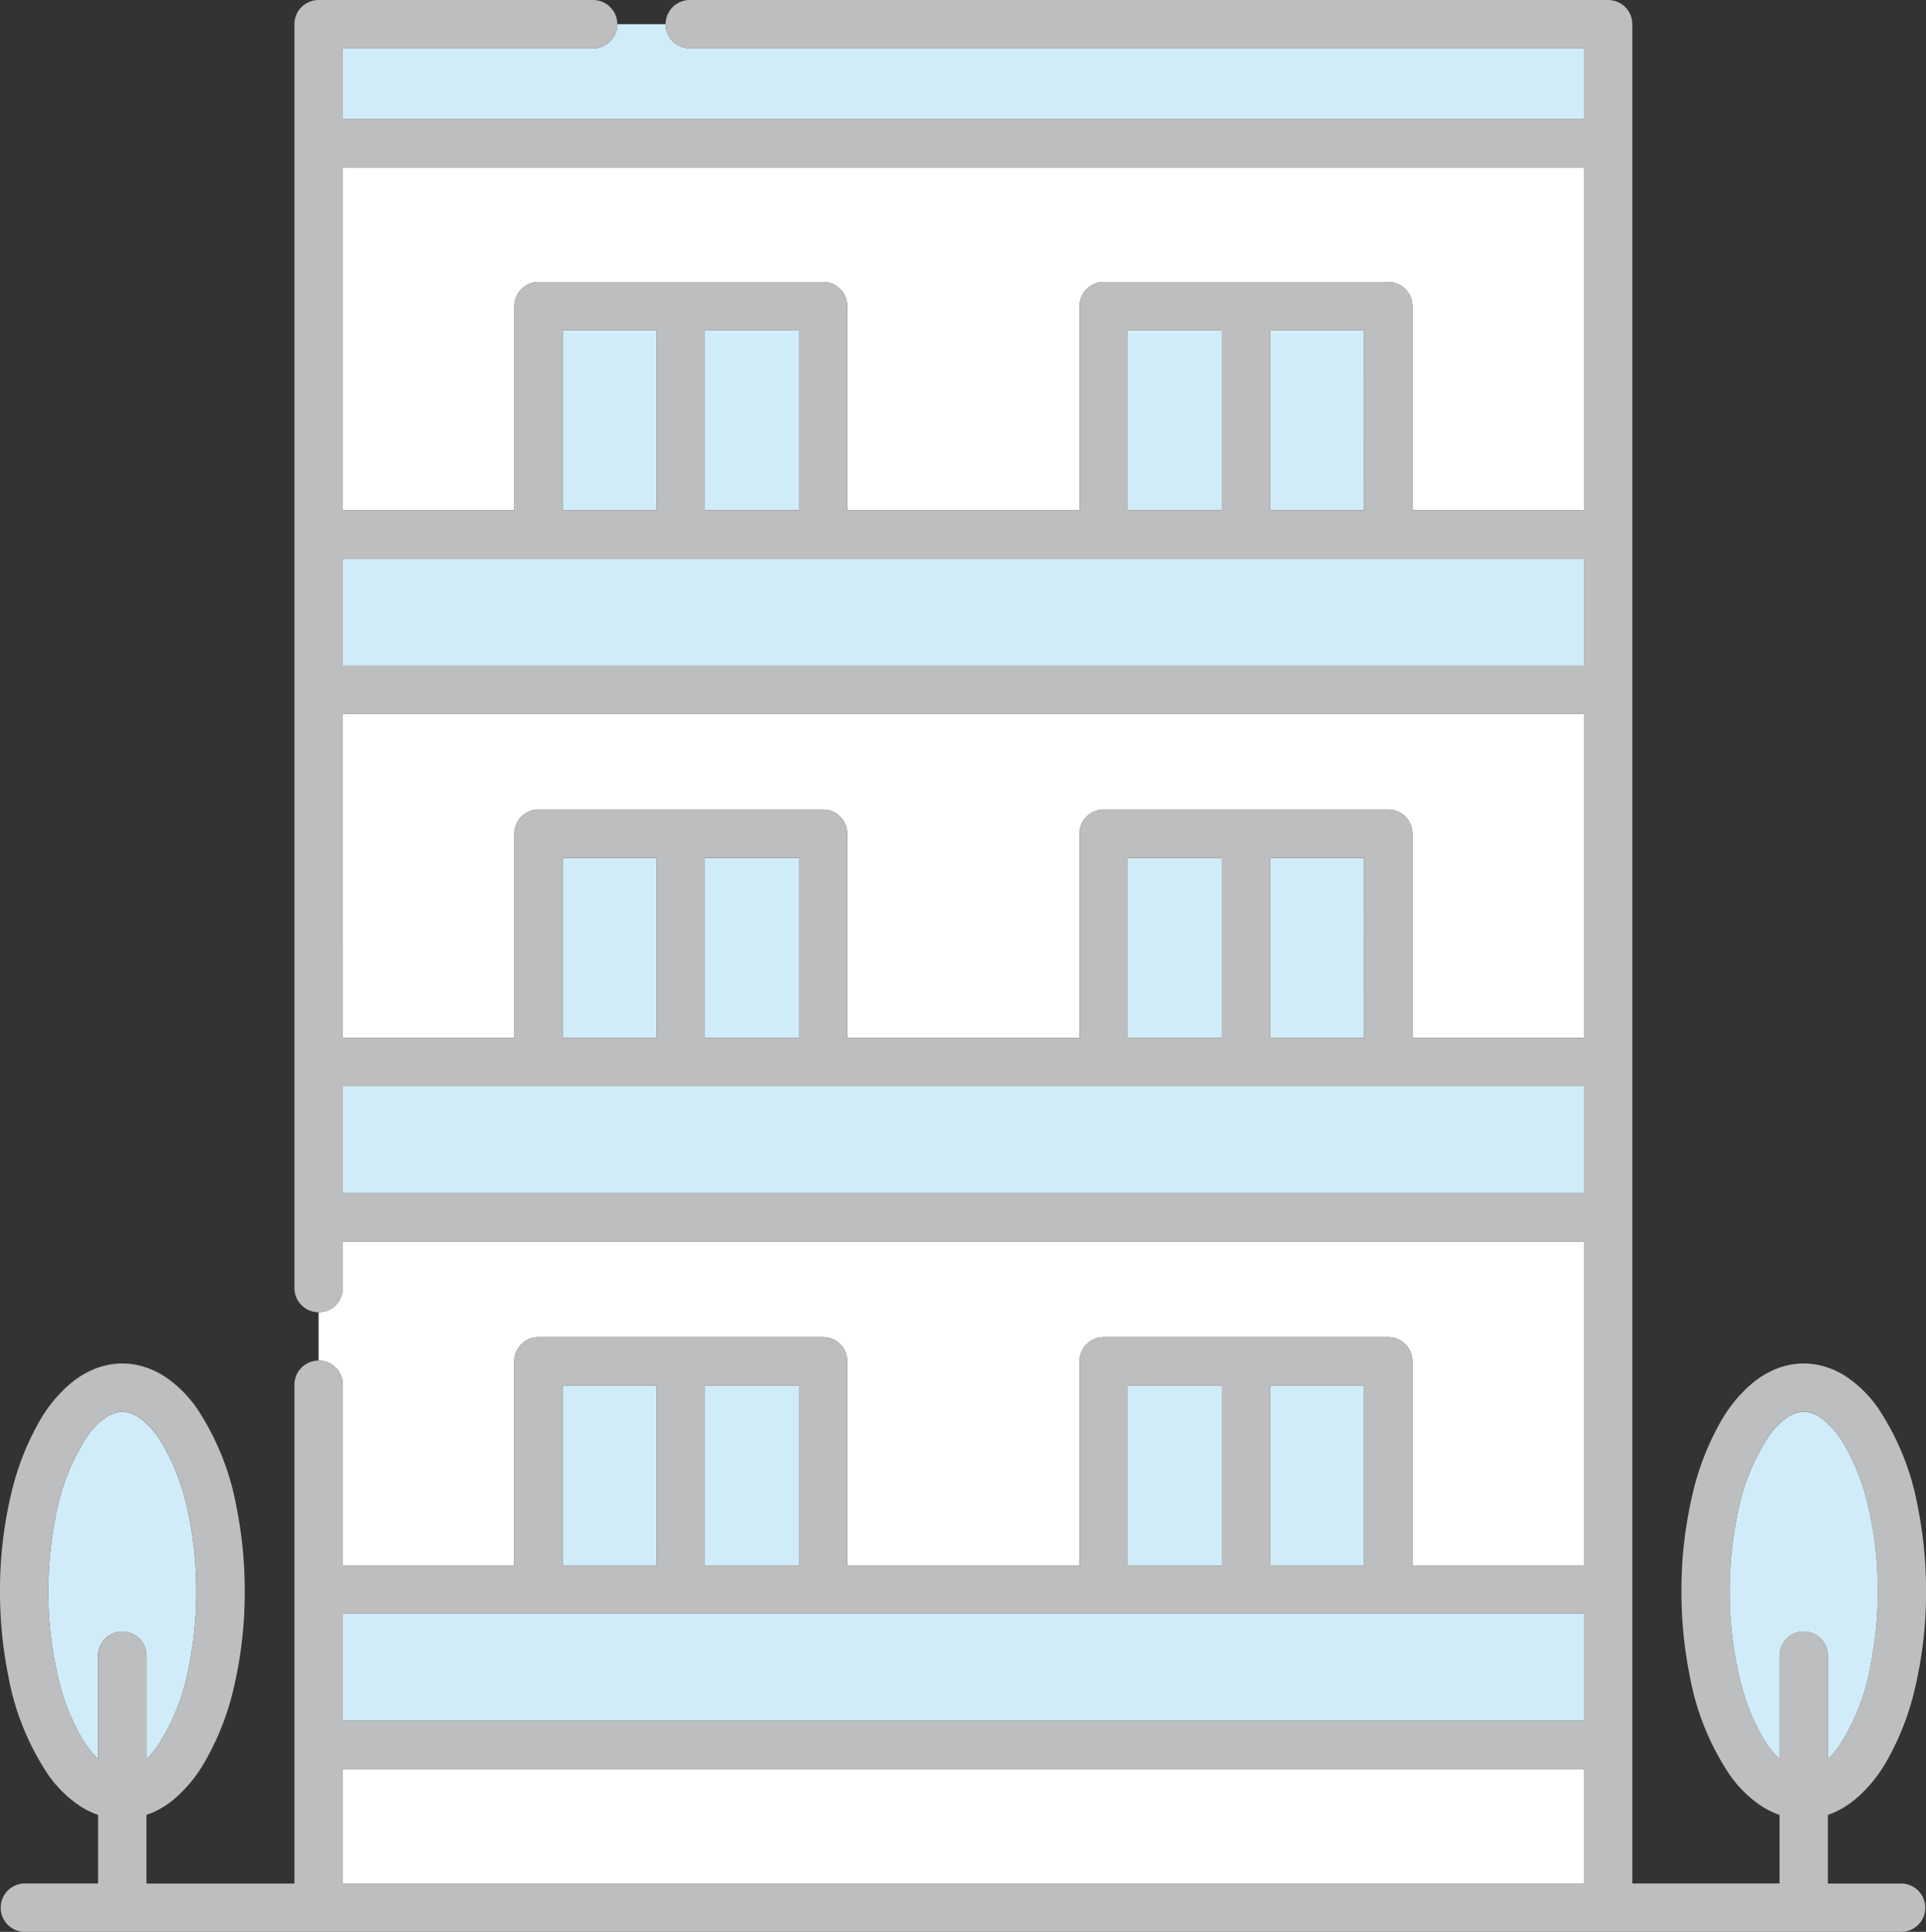 <svg id="グループ_116" data-name="グループ 116" xmlns="http://www.w3.org/2000/svg" xmlns:xlink="http://www.w3.org/1999/xlink" width="89.719" height="90" viewBox="0 0 89.719 90">
  <rect x="0" y="0" width="89.719" height="90" fill="#333333" stroke="none"/>
  <defs>
    <clipPath id="clip-path">
      <rect id="長方形_129" data-name="長方形 129" width="89.719" height="90" fill="none"/>
    </clipPath>
  </defs>
  <g id="グループ_115" data-name="グループ 115" clip-path="url(#clip-path)">
    <path id="パス_130" data-name="パス 130" d="M92.068,6.795H80.406v3.3h57.82v-3.3H96.572a1.126,1.126,0,0,1-1.126-1.126H93.194a1.126,1.126,0,0,1-1.126,1.126" transform="translate(-64.439 -4.543)" fill="#d1ecf9"/>
    <path id="パス_131" data-name="パス 131" d="M88.4,45.737a1.126,1.126,0,0,1,1.126-1.126H102.78a1.125,1.125,0,0,1,1.126,1.126v9.512h10.822V45.737a1.125,1.125,0,0,1,1.126-1.126H129.11a1.125,1.125,0,0,1,1.126,1.126v9.512h7.991V39.274H80.407V55.249H88.4Z" transform="translate(-64.44 -31.475)" fill="#fff"/>
    <path id="パス_132" data-name="パス 132" d="M88.4,173.059a1.126,1.126,0,0,1,1.126-1.126H102.78a1.125,1.125,0,0,1,1.126,1.126v9.512h10.822v-9.512a1.125,1.125,0,0,1,1.126-1.126H129.11a1.125,1.125,0,0,1,1.126,1.126v9.512h7.991V167.477H80.407v15.094H88.4Z" transform="translate(-64.44 -134.22)" fill="#fff"/>
    <path id="パス_133" data-name="パス 133" d="M75.863,297.919v8.417h7.991v-9.512A1.126,1.126,0,0,1,84.98,295.7H98.236a1.126,1.126,0,0,1,1.126,1.126v9.512h10.822v-9.512a1.126,1.126,0,0,1,1.126-1.126h13.256a1.126,1.126,0,0,1,1.126,1.126v9.512h7.991V291.242H75.863v2.174a1.126,1.126,0,0,1-1.126,1.126v2.251a1.126,1.126,0,0,1,1.126,1.126" transform="translate(-59.896 -233.408)" fill="#fff"/>
    <rect id="長方形_113" data-name="長方形 113" width="57.82" height="5.338" transform="translate(15.967 82.411)" fill="#fff"/>
    <rect id="長方形_114" data-name="長方形 114" width="4.377" height="8.386" transform="translate(26.209 64.542)" fill="#d1ecf9"/>
    <rect id="長方形_115" data-name="長方形 115" width="4.377" height="8.386" transform="translate(32.838 64.542)" fill="#d1ecf9"/>
    <rect id="長方形_116" data-name="長方形 116" width="4.377" height="8.386" transform="translate(59.167 64.542)" fill="#d1ecf9"/>
    <rect id="長方形_117" data-name="長方形 117" width="4.377" height="8.386" transform="translate(52.539 64.542)" fill="#d1ecf9"/>
    <rect id="長方形_118" data-name="長方形 118" width="57.82" height="4.98" transform="translate(15.967 75.18)" fill="#d1ecf9"/>
    <rect id="長方形_119" data-name="長方形 119" width="4.377" height="8.386" transform="translate(26.209 39.965)" fill="#d1ecf9"/>
    <rect id="長方形_120" data-name="長方形 120" width="4.377" height="8.386" transform="translate(32.837 39.965)" fill="#d1ecf9"/>
    <rect id="長方形_121" data-name="長方形 121" width="4.377" height="8.386" transform="translate(59.168 39.965)" fill="#d1ecf9"/>
    <rect id="長方形_122" data-name="長方形 122" width="4.377" height="8.386" transform="translate(52.539 39.965)" fill="#d1ecf9"/>
    <rect id="長方形_123" data-name="長方形 123" width="57.82" height="4.98" transform="translate(15.967 50.603)" fill="#d1ecf9"/>
    <rect id="長方形_124" data-name="長方形 124" width="4.377" height="8.386" transform="translate(26.209 15.388)" fill="#d1ecf9"/>
    <rect id="長方形_125" data-name="長方形 125" width="4.377" height="8.386" transform="translate(32.837 15.388)" fill="#d1ecf9"/>
    <rect id="長方形_126" data-name="長方形 126" width="4.377" height="8.386" transform="translate(52.539 15.388)" fill="#d1ecf9"/>
    <rect id="長方形_127" data-name="長方形 127" width="4.377" height="8.386" transform="translate(59.167 15.388)" fill="#d1ecf9"/>
    <rect id="長方形_128" data-name="長方形 128" width="57.82" height="4.98" transform="translate(15.967 26.026)" fill="#d1ecf9"/>
    <path id="パス_134" data-name="パス 134" d="M15.91,347.391a4.117,4.117,0,0,0,.514-.6,10.049,10.049,0,0,0,1.47-3.746,17.484,17.484,0,0,0,.337-3.469,17.147,17.147,0,0,0-.439-3.931,10.3,10.3,0,0,0-1.126-2.915,4.331,4.331,0,0,0-.918-1.113,2.013,2.013,0,0,0-.482-.3,1.213,1.213,0,0,0-.481-.1,1.167,1.167,0,0,0-.356.057,1.642,1.642,0,0,0-.393.19,3.424,3.424,0,0,0-.891.9,10.049,10.049,0,0,0-1.47,3.746,17.484,17.484,0,0,0-.337,3.469,17.145,17.145,0,0,0,.439,3.931,10.293,10.293,0,0,0,1.126,2.915,4.675,4.675,0,0,0,.755.968v-4.815a1.126,1.126,0,0,1,2.252,0Z" transform="translate(-9.087 -265.443)" fill="#d1ecf9"/>
    <path id="パス_135" data-name="パス 135" d="M7.059,84.465a4.252,4.252,0,0,0,1.028-.63A6.548,6.548,0,0,0,9.5,82.146,12.5,12.5,0,0,0,10.9,78.585a19.387,19.387,0,0,0,.5-4.452,19.73,19.73,0,0,0-.382-3.918,12.218,12.218,0,0,0-1.843-4.6,5.641,5.641,0,0,0-1.5-1.486,3.879,3.879,0,0,0-.934-.444A3.42,3.42,0,0,0,5.7,63.519a3.468,3.468,0,0,0-1.361.282,4.253,4.253,0,0,0-1.028.63A6.542,6.542,0,0,0,1.89,66.121,12.5,12.5,0,0,0,.5,69.682,19.384,19.384,0,0,0,0,74.133a19.711,19.711,0,0,0,.382,3.918,12.216,12.216,0,0,0,1.843,4.6,5.645,5.645,0,0,0,1.5,1.486,3.925,3.925,0,0,0,.844.413v3.194H1.16A1.126,1.126,0,0,0,1.16,90H88.594a1.126,1.126,0,0,0,0-2.251H85.148v-3.2c.079-.028.159-.055.236-.087a4.248,4.248,0,0,0,1.028-.63,6.544,6.544,0,0,0,1.418-1.689,12.505,12.505,0,0,0,1.391-3.561,19.387,19.387,0,0,0,.5-4.452,19.713,19.713,0,0,0-.382-3.918,12.215,12.215,0,0,0-1.843-4.6,5.638,5.638,0,0,0-1.5-1.486,3.876,3.876,0,0,0-.934-.444,3.42,3.42,0,0,0-1.037-.162,3.469,3.469,0,0,0-1.361.282,4.253,4.253,0,0,0-1.028.63,6.541,6.541,0,0,0-1.418,1.689,12.5,12.5,0,0,0-1.391,3.561,19.384,19.384,0,0,0-.5,4.451,19.711,19.711,0,0,0,.382,3.918,12.219,12.219,0,0,0,1.843,4.6,5.64,5.64,0,0,0,1.5,1.486,3.933,3.933,0,0,0,.844.413v3.194H76.038V74.053c0-.011,0-.022,0-.033s0-.043,0-.065V1.125A1.126,1.126,0,0,0,74.913,0H32.133a1.126,1.126,0,0,0,0,2.252H73.787v3.3H15.967v-3.3H27.629a1.126,1.126,0,0,0,0-2.252H14.841a1.126,1.126,0,0,0-1.126,1.126V60.007a1.126,1.126,0,1,0,2.252,0V57.833h57.82V72.927H65.8V63.415a1.126,1.126,0,0,0-1.126-1.126H51.414a1.126,1.126,0,0,0-1.126,1.126v9.512H39.466V63.415a1.126,1.126,0,0,0-1.126-1.126H25.084a1.126,1.126,0,0,0-1.126,1.126v9.512H15.967V64.51a1.126,1.126,0,0,0-2.252,0V87.748H6.823v-3.2c.079-.028.159-.055.236-.087m75.082-3.486a10.292,10.292,0,0,1-1.126-2.915,17.147,17.147,0,0,1-.439-3.931,17.484,17.484,0,0,1,.337-3.469,10.049,10.049,0,0,1,1.47-3.746,3.426,3.426,0,0,1,.891-.9,1.648,1.648,0,0,1,.393-.19,1.161,1.161,0,0,1,.356-.057,1.214,1.214,0,0,1,.481.1,2,2,0,0,1,.482.3,4.329,4.329,0,0,1,.918,1.113A10.294,10.294,0,0,1,87.029,70.2a17.144,17.144,0,0,1,.439,3.931,17.468,17.468,0,0,1-.337,3.469,10.048,10.048,0,0,1-1.47,3.746,4.131,4.131,0,0,1-.514.6V77.132a1.126,1.126,0,0,0-2.252,0v4.815a4.676,4.676,0,0,1-.755-.968M15.967,7.8h57.82V23.773H65.8V14.261a1.125,1.125,0,0,0-1.126-1.126H51.414a1.125,1.125,0,0,0-1.126,1.126v9.512H39.466V14.261a1.125,1.125,0,0,0-1.126-1.126H25.084a1.126,1.126,0,0,0-1.126,1.126v9.512H15.967ZM63.544,23.773H59.168V15.387h4.377Zm-6.628,0H52.539V15.387h4.377Zm-19.7,0H32.838V15.387h4.377Zm-6.628,0H26.209V15.387h4.377Zm43.2,2.251V31H15.967v-4.98Zm-57.82,7.232h57.82V48.35H65.8V38.838a1.125,1.125,0,0,0-1.126-1.126H51.414a1.125,1.125,0,0,0-1.126,1.126V48.35H39.466V38.838a1.125,1.125,0,0,0-1.126-1.126H25.084a1.126,1.126,0,0,0-1.126,1.126V48.35H15.967ZM63.544,48.35H59.168V39.964h4.377Zm-6.628,0H52.539V39.964h4.377Zm-19.7,0H32.838V39.964h4.377Zm-6.628,0H26.209V39.964h4.377ZM15.967,55.582V50.6h57.82v4.98Zm57.82,32.166H15.967V82.41h57.82ZM59.168,64.541h4.377v8.386H59.168Zm-6.628,0h4.377v8.386H52.539Zm-19.7,0h4.377v8.386H32.838Zm-2.252,8.386H26.209V64.541h4.377ZM15.967,75.179h57.82v4.98H15.967ZM5.7,76.007a1.126,1.126,0,0,0-1.126,1.126v4.815a4.669,4.669,0,0,1-.755-.968A10.3,10.3,0,0,1,2.69,78.064a17.147,17.147,0,0,1-.438-3.931,17.468,17.468,0,0,1,.337-3.469,10.048,10.048,0,0,1,1.47-3.746,3.427,3.427,0,0,1,.891-.9,1.642,1.642,0,0,1,.393-.19A1.161,1.161,0,0,1,5.7,65.77a1.214,1.214,0,0,1,.481.1,2.006,2.006,0,0,1,.482.3,4.326,4.326,0,0,1,.918,1.113A10.3,10.3,0,0,1,8.705,70.2a17.145,17.145,0,0,1,.438,3.931A17.469,17.469,0,0,1,8.807,77.6a10.052,10.052,0,0,1-1.47,3.746,4.12,4.12,0,0,1-.514.6V77.132A1.126,1.126,0,0,0,5.7,76.007" transform="translate(0 0.001)" fill="#bdbebf"/>
    <path id="パス_136" data-name="パス 136" d="M408.087,342.575a1.126,1.126,0,0,1,2.252,0v4.815a4.131,4.131,0,0,0,.514-.6,10.051,10.051,0,0,0,1.47-3.746,17.484,17.484,0,0,0,.337-3.469,17.139,17.139,0,0,0-.439-3.931,10.291,10.291,0,0,0-1.126-2.915,4.327,4.327,0,0,0-.918-1.113,2.012,2.012,0,0,0-.482-.3,1.212,1.212,0,0,0-.481-.1,1.168,1.168,0,0,0-.356.057,1.65,1.65,0,0,0-.393.19,3.423,3.423,0,0,0-.891.9,10.048,10.048,0,0,0-1.47,3.746,17.467,17.467,0,0,0-.337,3.468,17.143,17.143,0,0,0,.439,3.931,10.3,10.3,0,0,0,1.126,2.915,4.669,4.669,0,0,0,.755.968Z" transform="translate(-325.191 -265.442)" fill="#d1ecf9"/>
  </g>
</svg>
